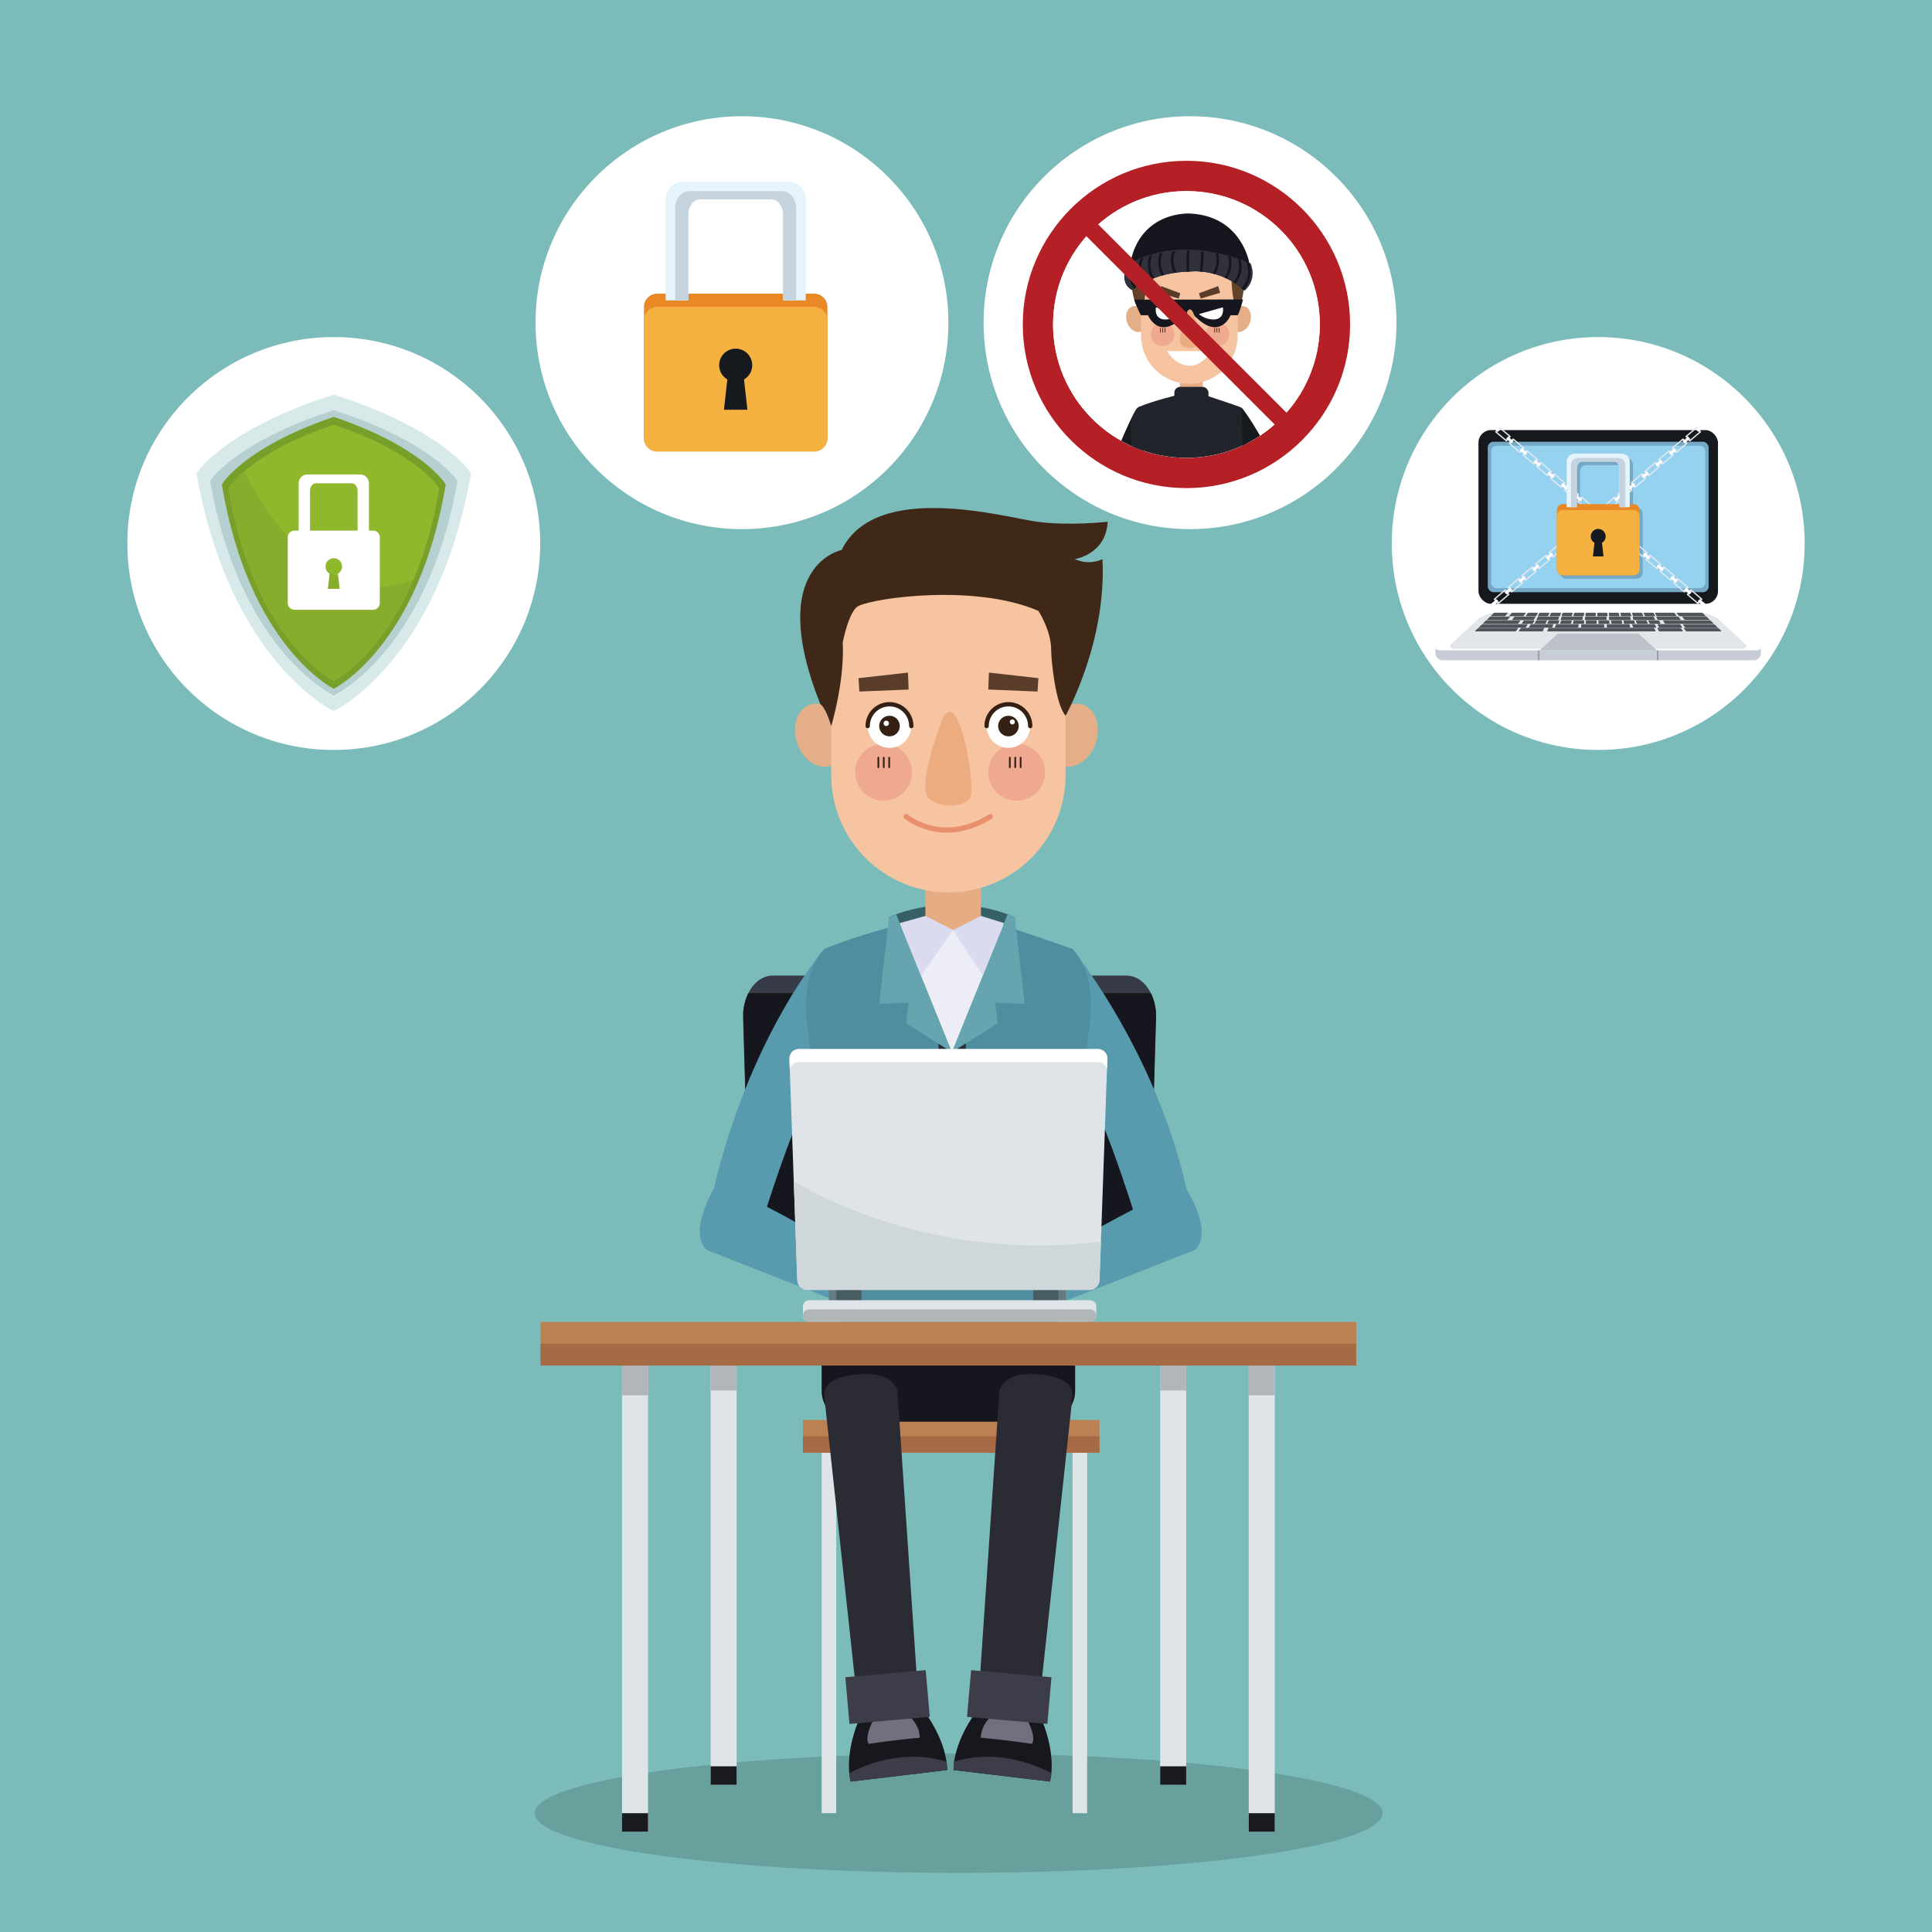 <?xml version="1.0" encoding="UTF-8"?>
<svg id="Layer_2" data-name="Layer 2" xmlns="http://www.w3.org/2000/svg" xmlns:xlink="http://www.w3.org/1999/xlink" viewBox="0 0 425.196 425.196">
  <defs>
    <clipPath id="clippath">
      <circle cx="261.113" cy="71.405" r="29.352" style="fill: none; stroke-width: 0px;"/>
    </clipPath>
  </defs>
  <g id="Capa_1" data-name="Capa 1">
    <rect width="425.196" height="425.196" style="fill: #7bbbba; stroke-width: 0px;"/>
    <path d="m304.298,399.048c0,7.255-41.778,13.137-93.314,13.137s-93.314-5.882-93.314-13.137,41.778-13.138,93.314-13.138,93.314,5.883,93.314,13.138Z" style="fill: #68a09d; stroke-width: 0px;"/>
    <g>
      <g>
        <path d="m208.725,71.015c0,25.092-20.341,45.434-45.435,45.434s-45.433-20.341-45.433-45.434,20.341-45.434,45.433-45.434,45.435,20.341,45.435,45.434Z" style="fill: #fff; stroke-width: 0px;"/>
        <circle cx="261.906" cy="71.015" r="45.434" style="fill: #fff; stroke-width: 0px;"/>
        <path d="m118.893,119.617c0,25.093-20.341,45.434-45.434,45.434s-45.435-20.341-45.435-45.434,20.341-45.434,45.435-45.434,45.434,20.341,45.434,45.434Z" style="fill: #fff; stroke-width: 0px;"/>
        <circle cx="351.738" cy="119.617" r="45.434" style="fill: #fff; stroke-width: 0px;"/>
      </g>
      <g>
        <path d="m144.63,64.632h34.553c1.607,0,2.912,1.305,2.912,2.912v28.907c0,1.605-1.303,2.909-2.909,2.909h-34.557c-1.606,0-2.909-1.304-2.909-2.909v-28.908c0-1.606,1.304-2.91,2.91-2.91Z" style="fill: #e98925; stroke-width: 0px;"/>
        <g>
          <path d="m144.63,67.54h34.553c1.607,0,2.912,1.305,2.912,2.912v25.997c0,1.606-1.304,2.91-2.91,2.91h-34.555c-1.606,0-2.91-1.304-2.91-2.91v-25.999c0-1.606,1.304-2.91,2.91-2.91Z" style="fill: #f5b241; stroke-width: 0px;"/>
          <path d="m165.549,80.373c0-2.011-1.63-3.641-3.641-3.641s-3.641,1.63-3.641,3.641c0,1.339.727,2.509,1.807,3.141l-.747,6.656h5.164l-.748-6.656c1.08-.632,1.807-1.802,1.807-3.141Z" style="fill: #16191e; stroke-width: 0px;"/>
        </g>
        <g>
          <path d="m173.567,39.998h-23.318c-2.061,0-3.748,1.746-3.748,3.879v22.238h4.981v-18.936c0-1.816,1.143-3.304,2.538-3.304h15.778c1.394,0,2.537,1.487,2.537,3.304v18.936h4.982v-22.238c0-2.133-1.688-3.879-3.749-3.879Z" style="fill: #e5f4fb; stroke-width: 0px;"/>
          <path d="m171.967,42.051h-20.118c-1.78,0-3.236,1.608-3.236,3.575v20.49h2.868v-18.936c0-1.816,1.143-3.304,2.538-3.304h15.778c1.394,0,2.537,1.487,2.537,3.304v18.936h2.868v-20.49c0-1.966-1.455-3.575-3.235-3.575Z" style="fill: #c5d3de; stroke-width: 0px;"/>
        </g>
      </g>
    </g>
    <g>
      <g>
        <rect x="180.829" y="317.902" width="3.209" height="81.146" style="fill: #dee4e7; stroke-width: 0px;"/>
        <rect x="236.052" y="317.902" width="3.208" height="81.146" style="fill: #dee4e7; stroke-width: 0px;"/>
      </g>
      <g>
        <rect x="176.705" y="312.5" width="65.261" height="7.203" style="fill: #bb8152; stroke-width: 0px;"/>
        <rect x="176.705" y="316.101" width="65.261" height="3.602" style="fill: #a66b44; stroke-width: 0px;"/>
      </g>
      <g>
        <path d="m253.17,266.836c-.155,5.232-3.329,9.513-7.052,9.513h-74.258c-3.723,0-6.896-4.28-7.052-9.513l-1.271-42.614c-.156-5.232,2.762-9.513,6.484-9.513h77.936c3.723,0,6.641,4.281,6.485,9.513l-1.272,42.614Z" style="fill: #373b47; stroke-width: 0px;"/>
        <path d="m253.17,266.42l1.244-43.527c-.113-1.6-.516-3.075-1.136-4.319h-88.579c-.62,1.244-1.023,2.719-1.136,4.319l1.244,43.527c.156,5.461,3.329,9.929,7.052,9.929h74.258c3.723,0,6.897-4.468,7.052-9.929Z" style="fill: #16171e; stroke-width: 0px;"/>
      </g>
      <path d="m187.598,292.319h42.253c3.736,0,6.769,3.033,6.769,6.769v7.026c0,3.736-3.033,6.769-6.769,6.769h-42.254c-3.736,0-6.769-3.033-6.769-6.769v-7.026c0-3.736,3.033-6.769,6.769-6.769Z" style="fill: #16171e; stroke-width: 0px;"/>
      <g>
        <g>
          <g>
            <rect x="136.894" y="298.131" width="5.732" height="104.991" style="fill: #dee4e7; stroke-width: 0px;"/>
            <rect x="136.894" y="298.131" width="5.732" height="8.939" style="fill: #b2b5ba; stroke-width: 0px;"/>
            <rect x="136.894" y="399.048" width="5.732" height="4.074" style="fill: #191a1e; stroke-width: 0px;"/>
          </g>
          <g>
            <rect x="156.39" y="293.081" width="5.731" height="99.725" style="fill: #dee4e7; stroke-width: 0px;"/>
            <rect x="156.39" y="293.081" width="5.731" height="12.938" style="fill: #b2b5ba; stroke-width: 0px;"/>
            <rect x="156.39" y="388.732" width="5.731" height="4.074" style="fill: #191a1e; stroke-width: 0px;"/>
          </g>
        </g>
        <g>
          <g>
            <rect x="274.825" y="298.131" width="5.731" height="104.991" style="fill: #dee4e7; stroke-width: 0px;"/>
            <rect x="274.825" y="298.131" width="5.731" height="8.939" style="fill: #b2b5ba; stroke-width: 0px;"/>
            <rect x="274.825" y="399.048" width="5.731" height="4.074" style="fill: #191a1e; stroke-width: 0px;"/>
          </g>
          <g>
            <rect x="255.329" y="293.081" width="5.731" height="99.725" style="fill: #dee4e7; stroke-width: 0px;"/>
            <rect x="255.329" y="293.081" width="5.731" height="12.938" style="fill: #b2b5ba; stroke-width: 0px;"/>
            <rect x="255.329" y="388.732" width="5.731" height="4.074" style="fill: #191a1e; stroke-width: 0px;"/>
          </g>
        </g>
      </g>
      <path d="m181.434,208.856s-18.633,21.079-26.109,61.014l11.176,3.152s7.43-25.641,14.032-36.892l.901-27.274Z" style="fill: #589bae; stroke-width: 0px;"/>
      <path d="m236.016,208.856s21.733,26.626,26.604,61.014l-11.176,3.152s-7.43-25.641-14.031-36.892l-1.397-27.274Z" style="fill: #589bae; stroke-width: 0px;"/>
      <path d="m236.016,208.856c-7.487-2.742-20.837-7.02-20.837-7.02h-10.806s-15.433,3.705-22.939,7.02c0,0-5.318,4.584-3.798,16.618,1.518,12.034,7.851,65.888,7.851,65.888h46.477s6.331-53.854,7.851-65.888c1.52-12.034-3.799-16.618-3.799-16.618Z" style="fill: #4f8e9e; stroke-width: 0px;"/>
      <rect x="206.542" y="229.54" width="6.019" height="52.22" style="fill: #2d2e38; stroke-width: 0px;"/>
      <path d="m195.647,201.835s12.873-6.188,27.705,0l-8.283,11.155h-13.562l-5.859-11.155Z" style="fill: #356166; stroke-width: 0px;"/>
      <path d="m209.495,231.545l12.949-27.342c-4.106-1.355-7.266-2.368-7.266-2.368h-10.806s-3.588.862-8.146,2.126l13.268,27.584h0Z" style="fill: #ecedf6; stroke-width: 0px;"/>
      <rect x="203.663" y="191.951" width="12.226" height="12.75" style="fill: #e6ad85; stroke-width: 0px;"/>
      <path d="m185.642,160.076c1.263,3.713,0,7.501-2.821,8.461-2.821.96-6.132-1.272-7.396-4.986-1.263-3.713,0-7.502,2.822-8.461,2.821-.96,6.132,1.272,7.396,4.985Z" style="fill: #e4ae89; stroke-width: 0px;"/>
      <path d="m230.917,160.076c-1.263,3.713,0,7.501,2.821,8.461,2.821.96,6.132-1.272,7.396-4.986,1.264-3.713,0-7.502-2.821-8.461-2.821-.96-6.132,1.272-7.396,4.985Z" style="fill: #e4ae89; stroke-width: 0px;"/>
      <path d="m182.94,170.605c0,14.241,11.545,25.787,25.786,25.787s25.788-11.546,25.788-25.787v-42.978h-51.574v42.978Z" style="fill: #f7c4a2; stroke-width: 0px;"/>
      <path d="m200.711,169.963c0,3.455-2.801,6.256-6.255,6.256s-6.256-2.801-6.256-6.256,2.801-6.257,6.256-6.257,6.255,2.801,6.255,6.257Z" style="fill: #f0a991; stroke-width: 0px;"/>
      <path d="m230.011,169.963c0,3.455-2.801,6.256-6.257,6.256s-6.256-2.801-6.256-6.256,2.801-6.257,6.256-6.257,6.257,2.801,6.257,6.257Z" style="fill: #f0a991; stroke-width: 0px;"/>
      <polygon points="188.94 149.249 189.124 152.196 199.971 151.75 199.825 148.027 188.94 149.249" style="fill: #5a3d29; stroke-width: 0px;"/>
      <polygon points="228.528 149.249 228.345 152.196 217.498 151.75 217.644 148.027 228.528 149.249" style="fill: #5a3d29; stroke-width: 0px;"/>
      <g>
        <path d="m226.73,159.789c0,2.65-2.149,4.799-4.799,4.799s-4.799-2.149-4.799-4.799,2.148-4.8,4.799-4.8,4.799,2.149,4.799,4.8Z" style="fill: #fff; stroke-width: 0px;"/>
        <path d="m217.132,159.789c0-2.651,2.148-4.8,4.799-4.8s4.799,2.149,4.799,4.8" style="fill: none; stroke: #352113; stroke-linecap: round; stroke-miterlimit: 10; stroke-width: .955px;"/>
        <path d="m224.199,159.789c0,1.252-1.016,2.268-2.268,2.268-1.252,0-2.268-1.016-2.268-2.268s1.016-2.269,2.268-2.269c1.253,0,2.268,1.016,2.268,2.269Z" style="fill: #352113; stroke-width: 0px;"/>
        <path d="m223.352,158.883c0,.308-.25.558-.559.558-.308,0-.558-.25-.558-.558,0-.309.251-.558.558-.558.309,0,.559.249.559.558Z" style="fill: #fff; stroke-width: 0px;"/>
      </g>
      <path d="m207.273,158.547s-5.444,14.185-2.961,16.955c2.483,2.77,8.501,1.91,9.265,0,.765-1.91-.637-12.529-2.769-16.955-2.047-4.249-3.534,0-3.534,0Z" style="fill: #ecac80; stroke-width: 0px;"/>
      <path d="m182.94,159.789s2.978-9.788,2.528-18.384c0,0,1.339-7.021,3.472-8.047,3.854-1.854,25.803-4.871,39.588,1.08,0,0,2.806,4.293,2.806,8.496,0,2.103.906,11.983,3.179,14.587,0,0,9.07-16.14,8.115-34.478,0,0-2.674,1.528-6.113,0,0,0,6.877-.955,7.26-8.214,0,0-8.491.955-15.517,0-7.024-.956-35.476-9.12-43.026,6.208,0,0-16.9,3.318-4.698,33.929,0,0,1.091.476,2.406,4.823Z" style="fill: #3f2818; stroke-width: 0px;"/>
      <g>
        <g>
          <path d="m200.56,159.789c0,2.65-2.148,4.799-4.799,4.799s-4.799-2.149-4.799-4.799,2.148-4.8,4.799-4.8,4.799,2.149,4.799,4.8Z" style="fill: #fff; stroke-width: 0px;"/>
          <path d="m190.961,159.789c0-2.651,2.148-4.8,4.799-4.8s4.799,2.149,4.799,4.8" style="fill: none; stroke: #352113; stroke-linecap: round; stroke-miterlimit: 10; stroke-width: .955px;"/>
          <path d="m198.028,159.789c0,1.252-1.015,2.268-2.268,2.268s-2.268-1.016-2.268-2.268,1.015-2.269,2.268-2.269,2.268,1.016,2.268,2.269Z" style="fill: #352113; stroke-width: 0px;"/>
        </g>
        <path d="m195.647,159.193c0,.329-.267.596-.596.596-.33,0-.596-.267-.596-.596s.266-.596.596-.596c.329,0,.596.267.596.596Z" style="fill: #fff; stroke-width: 0px;"/>
      </g>
      <path d="m199.44,179.705s7.832,6.686,18.529,0" style="fill: none; stroke: #ea8f6e; stroke-linecap: round; stroke-miterlimit: 10; stroke-width: 1.146px;"/>
      <polygon points="197.237 201.194 209.499 231.545 199.44 225.242 199.971 220.657 193.493 220.944 195.647 201.835 197.237 201.194" style="fill: #66a5af; stroke-width: 0px;"/>
      <polygon points="221.757 201.194 209.495 231.545 219.554 225.242 219.024 220.657 225.501 220.944 223.347 201.835 221.757 201.194" style="fill: #66a5af; stroke-width: 0px;"/>
      <polygon points="203.663 201.577 209.776 204.701 202.69 214.692 198.028 203.153 203.663 201.577" style="fill: #dadbee; stroke-width: 0px;"/>
      <polygon points="215.889 201.577 209.776 204.701 216.289 214.692 220.95 203.153 215.889 201.577" style="fill: #dadbee; stroke-width: 0px;"/>
      <circle cx="209.552" cy="234.697" r="1.433" style="fill: #ecedf6; stroke-width: 0px;"/>
      <circle cx="209.552" cy="245.155" r="1.433" style="fill: #ecedf6; stroke-width: 0px;"/>
      <path d="m210.984,255.613c0,.79-.642,1.433-1.433,1.433s-1.433-.642-1.433-1.433c0-.791.642-1.433,1.433-1.433s1.433.642,1.433,1.433Z" style="fill: #ecedf6; stroke-width: 0px;"/>
      <circle cx="209.552" cy="266.071" r="1.433" style="fill: #ecedf6; stroke-width: 0px;"/>
      <path d="m210.984,276.529c0,.791-.642,1.433-1.433,1.433s-1.433-.642-1.433-1.433.642-1.432,1.433-1.432,1.433.641,1.433,1.432Z" style="fill: #ecedf6; stroke-width: 0px;"/>
      <path d="m157.05,261.758s-5.685,9.395-1.511,13.338l32.66,12.826,1.801-9.961s-28.729-18.509-32.95-16.203Z" style="fill: #589bae; stroke-width: 0px;"/>
      <path d="m261.153,261.767s6.009,9.386,1.836,13.33l-32.66,12.826-1.801-9.961s28.441-17.334,32.625-16.194Z" style="fill: #589bae; stroke-width: 0px;"/>
      <g>
        <line x1="193.309" y1="166.743" x2="193.309" y2="168.856" style="fill: none; stroke: #352113; stroke-linecap: round; stroke-miterlimit: 10; stroke-width: .382px;"/>
        <line x1="194.501" y1="166.743" x2="194.501" y2="168.856" style="fill: none; stroke: #352113; stroke-linecap: round; stroke-miterlimit: 10; stroke-width: .382px;"/>
        <line x1="195.693" y1="166.743" x2="195.693" y2="168.856" style="fill: none; stroke: #352113; stroke-linecap: round; stroke-miterlimit: 10; stroke-width: .382px;"/>
      </g>
      <g>
        <line x1="222.243" y1="166.743" x2="222.243" y2="168.856" style="fill: none; stroke: #352113; stroke-linecap: round; stroke-miterlimit: 10; stroke-width: .382px;"/>
        <line x1="223.436" y1="166.743" x2="223.436" y2="168.856" style="fill: none; stroke: #352113; stroke-linecap: round; stroke-miterlimit: 10; stroke-width: .382px;"/>
        <line x1="224.627" y1="166.743" x2="224.627" y2="168.856" style="fill: none; stroke: #352113; stroke-linecap: round; stroke-miterlimit: 10; stroke-width: .382px;"/>
      </g>
      <g>
        <g>
          <g>
            <rect x="182.414" y="283.192" width="7.164" height="3.821" style="fill: #657b82; stroke-width: 0px;"/>
            <rect x="184.038" y="283.192" width="5.54" height="3.821" style="fill: #475d62; stroke-width: 0px;"/>
          </g>
          <g>
            <rect x="227.4" y="283.192" width="7.163" height="3.821" style="fill: #657b82; stroke-width: 0px;"/>
            <rect x="227.4" y="283.192" width="5.54" height="3.821" style="fill: #475d62; stroke-width: 0px;"/>
          </g>
        </g>
        <path d="m241.986,281.727c-.042,1.191-1.052,2.165-2.243,2.165h-62.038c-1.191,0-2.201-.974-2.243-2.165l-1.726-48.686c-.042-1.19.898-2.164,2.09-2.164h65.798c1.191,0,2.131.974,2.089,2.164l-1.726,48.686Z" style="fill: #dee4e7; stroke-width: 0px;"/>
        <path d="m173.815,235.253c.248-.874,1.047-1.511,2.011-1.511h65.798c.963,0,1.763.638,2.01,1.511l.079-2.212c.043-1.19-.898-2.164-2.089-2.164h-65.798c-1.191,0-2.131.974-2.09,2.164l.079,2.212Z" style="fill: #fff; stroke-width: 0px;"/>
        <path d="m239.744,283.892c1.191,0,2.201-.974,2.243-2.165l.299-8.433c-34.938,4.149-60.322-8.975-67.593-13.311l.77,21.744c.043,1.191,1.052,2.165,2.243,2.165h62.038Z" style="fill: #d0d7da; stroke-width: 0px;"/>
        <path d="m178.059,286.153h61.858c.748,0,1.355.607,1.355,1.355v2.068c0,.747-.607,1.353-1.353,1.353h-61.859c-.747,0-1.354-.607-1.354-1.354v-2.068c0-.747.607-1.354,1.354-1.354Z" style="fill: #dee4e7; stroke-width: 0px;"/>
        <rect x="176.705" y="288.159" width="64.567" height="2.77" rx="1.354" ry="1.354" style="fill: #b1b6b9; stroke-width: 0px;"/>
      </g>
      <g>
        <rect x="118.971" y="290.929" width="179.508" height="9.603" style="fill: #bb8152; stroke-width: 0px;"/>
        <rect x="118.971" y="295.73" width="179.508" height="4.802" style="fill: #a66b44; stroke-width: 0px;"/>
      </g>
      <g>
        <g>
          <g>
            <path d="m203.526,376.8l-7.265.867-7.265.866c-3.395,8.357-1.771,13.55-1.771,13.55l10.605-1.266,10.605-1.266s.356-5.43-4.91-12.752Z" style="fill: #17171e; stroke-width: 0px;"/>
            <path d="m208.436,389.552s.044-.667-.126-1.847c-11.264-3.463-21.215,2.467-21.396,2.555.113,1.187.312,1.823.312,1.823l10.605-1.266,10.605-1.266Z" style="fill: #3d3d49; stroke-width: 0px;"/>
            <path d="m202.419,382.447s.219-2.69-2.75-5.187l-3.408.407-3.837.458c-.73,1.333-2.131,4.262-1.245,5.664,0,0,6.499-.968,11.24-1.341Z" style="fill: #71707e; stroke-width: 0px;"/>
          </g>
          <g>
            <path d="m181.422,307.445l7.591,70.106,13.255-1.167-4.779-70.353s-1.039-4.356-8.407-3.535c0,0-8.187.091-7.661,4.95Z" style="fill: #2a2b33; stroke-width: 0px;"/>
            <rect x="186.46" y="368.332" width="17.749" height="10.315" transform="translate(-32.005 18.571) rotate(-5.032)" style="fill: #3d3d49; stroke-width: 0px;"/>
          </g>
        </g>
        <g>
          <g>
            <path d="m214.772,376.8l7.265.867,7.265.866c3.394,8.357,1.772,13.55,1.772,13.55l-10.605-1.266-10.605-1.266s-.356-5.43,4.91-12.752Z" style="fill: #17171e; stroke-width: 0px;"/>
            <path d="m209.861,389.552s-.043-.667.126-1.847c11.265-3.463,21.215,2.467,21.396,2.555-.113,1.187-.311,1.823-.311,1.823l-10.605-1.266-10.605-1.266Z" style="fill: #3d3d49; stroke-width: 0px;"/>
            <path d="m215.879,382.447s-.22-2.69,2.749-5.187l3.408.407,3.837.458c.73,1.333,2.132,4.262,1.245,5.664,0,0-6.499-.968-11.239-1.341Z" style="fill: #71707e; stroke-width: 0px;"/>
          </g>
          <g>
            <path d="m236.027,307.445l-7.591,70.106-13.256-1.167,4.779-70.353s1.039-4.356,8.408-3.535c0,0,8.187.091,7.66,4.95Z" style="fill: #2a2b33; stroke-width: 0px;"/>
            <rect x="216.957" y="364.615" width="10.315" height="17.75" transform="translate(-169.416 561.993) rotate(-84.969)" style="fill: #3d3d49; stroke-width: 0px;"/>
          </g>
        </g>
      </g>
    </g>
    <g>
      <g>
        <path d="m73.459,86.831c-24.306,7.787-30.204,17.31-30.204,17.31,7.314,41.684,30.204,52.365,30.204,52.365,0,0,22.89-10.681,30.205-52.365,0,0-5.897-9.523-30.205-17.31Z" style="fill: #d8e9ea; stroke-width: 0px;"/>
        <path d="m73.459,90.277c-21.9,7.018-27.215,15.598-27.215,15.598,6.59,37.558,27.215,47.182,27.215,47.182,0,0,20.625-9.624,27.216-47.182,0,0-5.316-8.581-27.216-15.598Z" style="fill: #b6d0d2; stroke-width: 0px;"/>
        <path d="m73.459,91.749c-19.83,6.687-24.642,14.868-24.642,14.868,5.968,35.796,24.642,44.97,24.642,44.97,0,0,18.676-9.173,24.643-44.97,0,0-4.814-8.181-24.643-14.868Z" style="fill: #789f2a; stroke-width: 0px;"/>
        <path d="m73.459,93.466c-18.689,6.305-23.227,14.014-23.227,14.014,5.625,33.741,23.227,42.389,23.227,42.389,0,0,17.603-8.648,23.228-42.389,0,0-4.537-7.709-23.228-14.014Z" style="fill: #8fb82d; stroke-width: 0px;"/>
      </g>
      <path d="m73.459,149.869s10.229-5.028,17.584-22.364c-21.641,9.213-37.322-23.756-37.322-23.756h0c-2.6,2.226-3.489,3.731-3.489,3.731,5.625,33.741,23.227,42.389,23.227,42.389Z" style="fill: #789f2a; opacity: .4; stroke-width: 0px;"/>
      <path d="m82.126,116.776h-.937v-10.411c0-1.072-.848-1.947-1.882-1.947h-11.697c-1.035,0-1.881.875-1.881,1.947v10.411h-.938c-.804,0-1.461.657-1.461,1.458v14.503c0,.804.657,1.46,1.461,1.46h17.335c.804,0,1.46-.656,1.46-1.46v-14.503c0-.801-.656-1.458-1.46-1.458Zm-12.626-10.413h7.916c.699,0,1.272.745,1.272,1.658v8.755h-10.463v-8.755c0-.913.573-1.658,1.274-1.658Zm5.252,23.223h-2.59l.374-3.339c-.541-.317-.906-.903-.906-1.574,0-1.009.818-1.828,1.827-1.828s1.828.819,1.828,1.828c0,.671-.365,1.257-.907,1.574l.374,3.339Z" style="fill: #fff; stroke-width: 0px;"/>
    </g>
    <g>
      <path d="m261.113,42.053c16.21,0,29.352,13.141,29.352,29.352s-13.142,29.352-29.352,29.352-29.352-13.141-29.352-29.352,13.141-29.352,29.352-29.352m0-6.666c-19.86,0-36.018,16.157-36.018,36.018s16.158,36.018,36.018,36.018,36.018-16.157,36.018-36.018-16.158-36.018-36.018-36.018h0Z" style="fill: #b42025; stroke-width: 0px;"/>
      <g>
        <circle cx="261.113" cy="71.405" r="29.352" style="fill: #fff; stroke-width: 0px;"/>
        <g style="clip-path: url(#clippath);">
          <g>
            <g>
              <g>
                <path d="m251.401,103.577c.273-.474.534-.922.776-1.334l-1.862-12.438s-.757.004-6.242,13.771h7.328Z" style="fill: #16191e; stroke-width: 0px;"/>
                <path d="m249.804,103.577h23.909c.373-3.123.692-5.764.863-7.118.626-4.962-1.566-6.852-1.566-6.852-3.087-1.13-8.591-2.894-8.591-2.894h-4.456s-6.363,1.528-9.457,2.894c0,0-2.192,1.89-1.566,6.852.171,1.355.49,3.996.864,7.118Z" style="fill: #22242b; stroke-width: 0px;"/>
                <rect x="259.671" y="82.637" width="5.04" height="5.257" style="fill: #e6ad85; stroke-width: 0px;"/>
                <path d="m252.241,69.495c.521,1.531,0,3.093-1.163,3.489-1.163.396-2.528-.524-3.049-2.056-.521-1.531,0-3.093,1.163-3.488,1.164-.396,2.528.524,3.05,2.055Z" style="fill: #e4ae89; stroke-width: 0px;"/>
                <path d="m270.907,69.495c-.52,1.531,0,3.093,1.164,3.489,1.163.396,2.528-.524,3.048-2.056.521-1.531,0-3.093-1.162-3.488-1.164-.396-2.529.524-3.05,2.055Z" style="fill: #e4ae89; stroke-width: 0px;"/>
                <path d="m251.127,73.836c0,5.872,4.76,10.631,10.632,10.631s10.631-4.76,10.631-10.631v-17.72h-21.263v17.72Z" style="fill: #f7c4a2; stroke-width: 0px;"/>
                <path d="m258.454,73.571c0,1.424-1.155,2.58-2.579,2.58-1.425,0-2.58-1.155-2.58-2.58s1.155-2.579,2.58-2.579c1.424,0,2.579,1.155,2.579,2.579Z" style="fill: #f0a991; stroke-width: 0px;"/>
                <path d="m270.534,73.571c0,1.424-1.155,2.58-2.58,2.58s-2.579-1.155-2.579-2.58,1.154-2.579,2.579-2.579,2.58,1.155,2.58,2.579Z" style="fill: #f0a991; stroke-width: 0px;"/>
                <polygon points="259.77 64.547 259.401 65.707 255.108 64.441 255.54 62.967 259.77 64.547" style="fill: #5a3d29; stroke-width: 0px;"/>
                <polygon points="263.869 64.547 264.238 65.707 268.531 64.441 268.1 62.967 263.869 64.547" style="fill: #5a3d29; stroke-width: 0px;"/>
                <path d="m251.127,55.119c-1.095,1.929-3.488,6.007-.993,12.269,0,0,.451.196.993,1.989,0,0,1.228-4.036,1.042-7.58,0,0,.552-2.894,1.431-3.317,1.589-.764,10.639-2.008,16.323.445,0,0,1.156,1.77,1.156,3.503,0,.867.374,4.94,1.311,6.015,0,0,2.299-3.914,1.179-11.101l-22.442-2.222Z" style="fill: #62422b; stroke-width: 0px;"/>
                <g>
                  <line x1="255.403" y1="72.244" x2="255.403" y2="73.115" style="fill: none; stroke: #352113; stroke-linecap: round; stroke-miterlimit: 10; stroke-width: .158px;"/>
                  <line x1="255.894" y1="72.244" x2="255.894" y2="73.115" style="fill: none; stroke: #352113; stroke-linecap: round; stroke-miterlimit: 10; stroke-width: .158px;"/>
                  <line x1="256.385" y1="72.244" x2="256.385" y2="73.115" style="fill: none; stroke: #352113; stroke-linecap: round; stroke-miterlimit: 10; stroke-width: .158px;"/>
                </g>
                <g>
                  <line x1="267.332" y1="72.244" x2="267.332" y2="73.115" style="fill: none; stroke: #352113; stroke-linecap: round; stroke-miterlimit: 10; stroke-width: .158px;"/>
                  <line x1="267.823" y1="72.244" x2="267.823" y2="73.115" style="fill: none; stroke: #352113; stroke-linecap: round; stroke-miterlimit: 10; stroke-width: .158px;"/>
                  <line x1="268.315" y1="72.244" x2="268.315" y2="73.115" style="fill: none; stroke: #352113; stroke-linecap: round; stroke-miterlimit: 10; stroke-width: .158px;"/>
                </g>
              </g>
              <path d="m261.758,65.938h-12.167s1.095,2.92,1.536,3.439h1.536s1.976,4.923,6.637,1.312c0,0,.782-.588,2.45-2.292,1.669,1.704,2.449,2.292,2.449,2.292,4.661,3.611,6.637-1.312,6.637-1.312h1.536c.44-.519,1.197-3.479,1.197-3.479l-11.811.04Z" style="fill: #16171e; stroke-width: 0px;"/>
              <path d="m261.159,68.865s-2.245,5.849-1.221,6.99c1.024,1.143,3.505.788,3.82,0,.315-.787-.263-5.165-1.142-6.99-.844-1.752-1.457,0-1.457,0Z" style="fill: #ecac80; stroke-width: 0px;"/>
              <path d="m259.671,69.127l-5.276-1.494s-.489,2.379,1.704,2.666c0,0,1.854.256,3.573-1.172Z" style="fill: #fff; stroke-width: 0px;"/>
              <path d="m263.859,69.127l5.276-1.494s.489,2.379-1.704,2.666c0,0-1.854.256-3.572-1.172Z" style="fill: #fff; stroke-width: 0px;"/>
              <path d="m256.854,77.268h9.809s-1.956,3.281-4.904,3.225c-1.437-.027-3.484-.817-4.904-3.225Z" style="fill: #fff; stroke-width: 0px;"/>
              <path d="m249.139,63.817s4.612-3.968,12.897-4.063c0,0,6.472-.786,11.84,4.213,0,0,2.662-3.31,1.067-6.119,0,0-1.678-10.331-13.077-10.855,0,0-10.82-.704-13.128,10.93,0,0-2.833,4.111.4,5.894Z" style="fill: #16171e; stroke-width: 0px;"/>
              <path d="m249.139,63.817s4.612-3.968,12.897-4.063c0,0,6.472-.786,11.84,4.213,0,0,2.88-2.055,1.369-6.002-14.956-6.112-24.214-1.423-27.163.304-.326.747-1.768,3.99,1.057,5.547Z" style="fill: #30313a; stroke-width: 0px;"/>
              <g>
                <path d="m250.065,63.146c-1.673-2.325-1.068-4.522-.591-5.579-.265.122-.51.241-.736.355-.432,1.3-.686,3.393.856,5.546.129-.093.288-.202.471-.323Z" style="fill: #16171e; stroke-width: 0px;"/>
                <path d="m251.724,56.665c-.252.087-.495.175-.729.264-.456,1.178-.867,3.234.449,5.404.161-.085.331-.173.509-.26-1.454-2.351-.682-4.511-.23-5.408Z" style="fill: #16171e; stroke-width: 0px;"/>
                <path d="m253.622,56.087c-.227.06-.448.122-.663.185-.405,1.208-.66,3.111.552,5.111.176-.07.357-.138.542-.206-1.322-2.092-.87-4.039-.432-5.089Z" style="fill: #16171e; stroke-width: 0px;"/>
                <path d="m255.87,55.589c-.216.039-.429.08-.638.122-.394,1.172-.652,3.002.443,4.942.187-.053.378-.104.571-.153-1.205-2.009-.799-3.87-.376-4.911Z" style="fill: #16171e; stroke-width: 0px;"/>
                <path d="m258.64,55.228c-.207.017-.41.037-.611.058-.384,1.138-.636,2.897.352,4.774.197-.031.398-.06.6-.086-1.109-1.93-.746-3.712-.341-4.746Z" style="fill: #16171e; stroke-width: 0px;"/>
                <path d="m261.793,55.126c-.193-.003-.384-.005-.574-.005-.077,1.167-.168,3.123-.048,4.659.189-.008.38-.013.572-.018-.12-1.501-.027-3.478.049-4.635Z" style="fill: #16171e; stroke-width: 0px;"/>
                <path d="m274.944,57.848c-.231-.09-.461-.177-.689-.261.407.982,1.083,3.447-.998,5.836.144.121.287.246.43.375,1.975-2.268,1.663-4.652,1.257-5.951Z" style="fill: #16171e; stroke-width: 0px;"/>
                <path d="m271.925,62.419c1.54-1.953,1.462-3.957,1.149-5.25-.213-.072-.424-.141-.634-.209.354,1.133.608,3.151-.998,5.147.161.1.322.203.482.312Z" style="fill: #16171e; stroke-width: 0px;"/>
                <path d="m269.988,61.31c1.232-1.806,1.159-3.611.875-4.82-.207-.058-.413-.113-.618-.167.321,1.085.519,2.904-.785,4.744.176.077.351.158.528.243Z" style="fill: #16171e; stroke-width: 0px;"/>
                <path d="m267.443,60.342c1.019-1.706.931-3.379.66-4.515-.203-.041-.405-.08-.605-.117.303,1.04.484,2.735-.63,4.478.188.046.381.099.575.155Z" style="fill: #16171e; stroke-width: 0px;"/>
                <path d="m264.627,59.794c.216-1.494.273-3.345.286-4.469-.192-.021-.383-.041-.572-.058-.013,1.113-.068,3.002-.283,4.478.18.012.371.029.57.049Z" style="fill: #16171e; stroke-width: 0px;"/>
              </g>
              <rect x="258.454" y="85.14" width="7.51" height="3.351" rx="1.281" ry="1.281" style="fill: #22242b; stroke-width: 0px;"/>
            </g>
            <path d="m272.81,103.577c.593-.182,1.222-.28,1.873-.28s1.281.098,1.874.28h6.217c-1.851-2.446-4.786-4.027-8.09-4.027s-6.237,1.581-8.088,4.027h6.215Z" style="fill: #efad3a; stroke-width: 0px;"/>
            <path d="m275.404,103.577h5.562c-3.285-8.368-7.751-13.97-7.751-13.97l.328,9.943c.614,1.047,1.248,2.463,1.861,4.027Z" style="fill: #16191e; stroke-width: 0px;"/>
          </g>
        </g>
      </g>
      <rect x="259.273" y="39.8" width="3.68" height="63.211" transform="translate(26 205.572) rotate(-45.005)" style="fill: #b42025; stroke-width: 0px;"/>
    </g>
    <g>
      <g>
        <path d="m327.714,94.277h48.048c1.57,0,2.844,1.274,2.844,2.844v33.298c0,1.57-1.275,2.845-2.845,2.845h-48.047c-1.57,0-2.844-1.274-2.844-2.844v-33.299c0-1.57,1.274-2.844,2.844-2.844Z" style="fill: #fff; stroke-width: 0px;"/>
        <rect x="325.382" y="94.649" width="52.712" height="38.244" rx="2.79" ry="2.79" style="fill: #15181c; stroke-width: 0px;"/>
        <rect x="327.434" y="97.212" width="48.607" height="33.117" rx="1.264" ry="1.264" style="fill: #74a8c4; stroke-width: 0px;"/>
        <path d="m375.305,128.241c0,.658-.552,1.196-1.226,1.196h-44.684c-.674,0-1.226-.538-1.226-1.196v-28.941c0-.658.552-1.196,1.226-1.196h44.684c.674,0,1.226.539,1.226,1.196v28.941Z" style="fill: #94d2ef; stroke-width: 0px;"/>
        <path d="m360.227,111.723h-.842v-9.354c0-.962-.761-1.748-1.69-1.748h-10.508c-.93,0-1.69.787-1.69,1.748v9.354h-.842c-.721,0-1.312.59-1.312,1.311v13.028c0,.722.59,1.312,1.312,1.312h15.572c.722,0,1.312-.59,1.312-1.312v-13.028c0-.721-.59-1.311-1.312-1.311Zm-11.341-9.354h7.111c.629,0,1.144.67,1.144,1.488v7.866h-9.398v-7.866c0-.818.515-1.488,1.144-1.488Z" style="fill: #74a8c4; stroke-width: 0px;"/>
        <g>
          <path d="m315.93,142.252v1.481c0,.869.711,1.58,1.58,1.58h68.456c.869,0,1.58-.711,1.58-1.58v-1.481h-71.616Z" style="fill: #c7cdd5; stroke-width: 0px;"/>
          <path d="m386.908,141.483c1.052.91.774,1.654-.616,1.654h-69.107c-1.391,0-1.667-.744-.616-1.654l6.39-5.529c1.052-.91,3.05-1.654,4.441-1.654h48.68c1.391,0,3.389.745,4.44,1.654l6.39,5.529Z" style="fill: #fff; stroke-width: 0px;"/>
          <path d="m383.77,141.428c.926.745.682,1.354-.542,1.354h-62.978c-1.224,0-1.468-.609-.542-1.354l5.625-5.204c.926-.745,2.684-1.354,3.909-1.354h44.995c1.224,0,2.983.609,3.909,1.354l5.625,5.204Z" style="fill: #c7cdd5; opacity: .5; stroke-width: 0px;"/>
        </g>
        <polygon points="364.669 143.137 338.807 143.137 342.895 139.429 360.581 139.429 364.669 143.137" style="fill: #bdc1c9; stroke-width: 0px;"/>
        <rect x="338.491" y="143.137" width=".316" height="2.177" style="fill: #9a9ca2; stroke-width: 0px;"/>
        <rect x="364.669" y="143.137" width=".316" height="2.177" style="fill: #9a9ca2; stroke-width: 0px;"/>
        <g>
          <g>
            <polygon points="331.184 135.605 328.085 135.605 328.772 134.948 331.781 134.948 331.184 135.605" style="fill: #36383a; stroke-width: 0px;"/>
            <polygon points="335.23 135.605 332.131 135.605 332.701 134.948 335.709 134.948 335.23 135.605" style="fill: #36383a; stroke-width: 0px;"/>
            <polygon points="338.006 135.605 335.811 135.605 336.274 134.948 338.405 134.948 338.006 135.605" style="fill: #36383a; stroke-width: 0px;"/>
            <polygon points="340.631 135.605 338.437 135.605 338.824 134.948 340.955 134.948 340.631 135.605" style="fill: #36383a; stroke-width: 0px;"/>
            <polygon points="343.257 135.605 341.062 135.605 341.373 134.948 343.503 134.948 343.257 135.605" style="fill: #36383a; stroke-width: 0px;"/>
            <polygon points="345.883 135.605 343.688 135.605 343.922 134.948 346.053 134.948 345.883 135.605" style="fill: #36383a; stroke-width: 0px;"/>
            <polygon points="348.508 135.605 346.313 135.605 346.471 134.948 348.602 134.948 348.508 135.605" style="fill: #36383a; stroke-width: 0px;"/>
            <polygon points="351.134 135.605 348.939 135.605 349.021 134.948 351.151 134.948 351.134 135.605" style="fill: #36383a; stroke-width: 0px;"/>
            <polygon points="353.759 135.605 351.565 135.605 351.57 134.948 353.701 134.948 353.759 135.605" style="fill: #36383a; stroke-width: 0px;"/>
            <polygon points="356.385 135.605 354.19 135.605 354.119 134.948 356.25 134.948 356.385 135.605" style="fill: #36383a; stroke-width: 0px;"/>
            <polygon points="359.011 135.605 356.816 135.605 356.668 134.948 358.799 134.948 359.011 135.605" style="fill: #36383a; stroke-width: 0px;"/>
            <polygon points="361.636 135.605 359.441 135.605 359.218 134.948 361.349 134.948 361.636 135.605" style="fill: #36383a; stroke-width: 0px;"/>
            <polygon points="364.262 135.605 362.067 135.605 361.767 134.948 363.898 134.948 364.262 135.605" style="fill: #36383a; stroke-width: 0px;"/>
            <polygon points="331.711 136.449 327.201 136.449 327.888 135.792 332.272 135.792 331.711 136.449" style="fill: #36383a; stroke-width: 0px;"/>
            <polygon points="337.493 136.449 332.76 136.449 333.291 135.792 337.892 135.792 337.493 136.449" style="fill: #36383a; stroke-width: 0px;"/>
            <polygon points="341.55 138.114 336.481 138.114 336.88 137.458 341.817 137.458 341.55 138.114" style="fill: #36383a; stroke-width: 0px;"/>
            <polygon points="339.493 138.927 334.259 138.927 334.702 138.27 339.803 138.27 339.493 138.927" style="fill: #36383a; stroke-width: 0px;"/>
            <polygon points="364.354 138.927 340.528 138.927 340.812 138.27 364.035 138.27 364.354 138.927" style="fill: #36383a; stroke-width: 0px;"/>
            <polygon points="347.29 138.114 342.22 138.114 342.469 137.458 347.406 137.458 347.29 138.114" style="fill: #36383a; stroke-width: 0px;"/>
            <polygon points="353.028 138.114 347.959 138.114 348.057 137.458 352.994 137.458 353.028 138.114" style="fill: #36383a; stroke-width: 0px;"/>
            <polygon points="358.767 138.114 353.697 138.114 353.646 137.458 358.582 137.458 358.767 138.114" style="fill: #36383a; stroke-width: 0px;"/>
            <polygon points="364.505 138.114 359.436 138.114 359.235 137.458 364.171 137.458 364.505 138.114" style="fill: #36383a; stroke-width: 0px;"/>
            <polygon points="370.244 138.114 365.175 138.114 364.823 137.458 369.76 137.458 370.244 138.114" style="fill: #36383a; stroke-width: 0px;"/>
            <polygon points="370.375 138.927 365.141 138.927 364.801 138.27 369.902 138.27 370.375 138.927" style="fill: #36383a; stroke-width: 0px;"/>
            <polygon points="378.866 138.927 371.115 138.927 370.624 138.27 378.179 138.27 378.866 138.927" style="fill: #36383a; stroke-width: 0px;"/>
            <polygon points="378.015 138.114 370.914 138.114 370.412 137.458 377.328 137.458 378.015 138.114" style="fill: #36383a; stroke-width: 0px;"/>
            <polygon points="342.851 136.449 338.118 136.449 338.5 135.792 343.1 135.792 342.851 136.449" style="fill: #36383a; stroke-width: 0px;"/>
            <polygon points="348.209 136.449 343.476 136.449 343.707 135.792 348.308 135.792 348.209 136.449" style="fill: #36383a; stroke-width: 0px;"/>
            <polygon points="353.567 136.449 348.834 136.449 348.916 135.792 353.516 135.792 353.567 136.449" style="fill: #36383a; stroke-width: 0px;"/>
            <polygon points="358.925 136.449 354.192 136.449 354.124 135.792 358.724 135.792 358.925 136.449" style="fill: #36383a; stroke-width: 0px;"/>
            <polygon points="364.284 136.449 359.55 136.449 359.332 135.792 363.932 135.792 364.284 136.449" style="fill: #36383a; stroke-width: 0px;"/>
            <polygon points="369.91 136.449 364.909 136.449 364.54 135.792 369.4 135.792 369.91 136.449" style="fill: #36383a; stroke-width: 0px;"/>
            <polygon points="368.997 135.605 364.649 135.605 364.274 134.948 368.495 134.948 368.997 135.605" style="fill: #36383a; stroke-width: 0px;"/>
            <polygon points="337.267 137.278 334.909 137.278 335.365 136.621 337.658 136.621 337.267 137.278" style="fill: #36383a; stroke-width: 0px;"/>
            <polygon points="340.086 137.278 337.729 137.278 338.108 136.621 340.402 136.621 340.086 137.278" style="fill: #36383a; stroke-width: 0px;"/>
            <polygon points="342.907 137.278 340.549 137.278 340.852 136.621 343.146 136.621 342.907 137.278" style="fill: #36383a; stroke-width: 0px;"/>
            <polygon points="345.727 137.278 343.369 137.278 343.596 136.621 345.889 136.621 345.727 137.278" style="fill: #36383a; stroke-width: 0px;"/>
            <polygon points="348.546 137.278 346.189 137.278 346.339 136.621 348.633 136.621 348.546 137.278" style="fill: #36383a; stroke-width: 0px;"/>
            <polygon points="351.367 137.278 349.009 137.278 349.083 136.621 351.377 136.621 351.367 137.278" style="fill: #36383a; stroke-width: 0px;"/>
            <polygon points="354.187 137.278 351.83 137.278 351.827 136.621 354.121 136.621 354.187 137.278" style="fill: #36383a; stroke-width: 0px;"/>
            <polygon points="357.006 137.278 354.649 137.278 354.571 136.621 356.864 136.621 357.006 137.278" style="fill: #36383a; stroke-width: 0px;"/>
            <polygon points="359.827 137.278 357.469 137.278 357.314 136.621 359.608 136.621 359.827 137.278" style="fill: #36383a; stroke-width: 0px;"/>
            <polygon points="362.647 137.278 360.289 137.278 360.058 136.621 362.352 136.621 362.647 137.278" style="fill: #36383a; stroke-width: 0px;"/>
            <polygon points="365.466 137.278 363.109 137.278 362.802 136.621 365.095 136.621 365.466 137.278" style="fill: #36383a; stroke-width: 0px;"/>
            <polygon points="334.054 137.278 326.334 137.278 327.021 136.621 334.533 136.621 334.054 137.278" style="fill: #36383a; stroke-width: 0px;"/>
            <polygon points="375.388 135.605 369.578 135.605 369.06 134.948 374.701 134.948 375.388 135.605" style="fill: #36383a; stroke-width: 0px;"/>
            <polygon points="376.24 136.418 370.799 136.418 370.265 135.761 375.552 135.761 376.24 136.418" style="fill: #36383a; stroke-width: 0px;"/>
            <polygon points="377.14 137.278 366.461 137.278 366.062 136.621 376.452 136.621 377.14 137.278" style="fill: #36383a; stroke-width: 0px;"/>
            <polygon points="335.74 138.114 325.458 138.114 326.146 137.458 336.159 137.458 335.74 138.114" style="fill: #36383a; stroke-width: 0px;"/>
            <polygon points="333.592 138.927 324.607 138.927 325.295 138.27 334.052 138.27 333.592 138.927" style="fill: #36383a; stroke-width: 0px;"/>
          </g>
          <g>
            <polygon points="331.272 135.511 328.186 135.511 328.873 134.855 331.869 134.855 331.272 135.511" style="fill: #52555b; stroke-width: 0px;"/>
            <polygon points="335.301 135.511 332.214 135.511 332.785 134.855 335.781 134.855 335.301 135.511" style="fill: #52555b; stroke-width: 0px;"/>
            <polygon points="338.065 135.511 335.88 135.511 336.342 134.855 338.464 134.855 338.065 135.511" style="fill: #52555b; stroke-width: 0px;"/>
            <polygon points="340.68 135.511 338.495 135.511 338.881 134.855 341.003 134.855 340.68 135.511" style="fill: #52555b; stroke-width: 0px;"/>
            <polygon points="343.295 135.511 341.109 135.511 341.42 134.855 343.541 134.855 343.295 135.511" style="fill: #52555b; stroke-width: 0px;"/>
            <polygon points="345.91 135.511 343.724 135.511 343.957 134.855 346.08 134.855 345.91 135.511" style="fill: #52555b; stroke-width: 0px;"/>
            <polygon points="348.524 135.511 346.338 135.511 346.496 134.855 348.618 134.855 348.524 135.511" style="fill: #52555b; stroke-width: 0px;"/>
            <polygon points="351.139 135.511 348.953 135.511 349.035 134.855 351.157 134.855 351.139 135.511" style="fill: #52555b; stroke-width: 0px;"/>
            <polygon points="353.753 135.511 351.568 135.511 351.573 134.855 353.695 134.855 353.753 135.511" style="fill: #52555b; stroke-width: 0px;"/>
            <polygon points="356.369 135.511 354.183 135.511 354.111 134.855 356.233 134.855 356.369 135.511" style="fill: #52555b; stroke-width: 0px;"/>
            <polygon points="358.983 135.511 356.797 135.511 356.65 134.855 358.772 134.855 358.983 135.511" style="fill: #52555b; stroke-width: 0px;"/>
            <polygon points="361.598 135.511 359.412 135.511 359.188 134.855 361.31 134.855 361.598 135.511" style="fill: #52555b; stroke-width: 0px;"/>
            <polygon points="364.212 135.511 362.027 135.511 361.726 134.855 363.848 134.855 364.212 135.511" style="fill: #52555b; stroke-width: 0px;"/>
            <polygon points="331.793 136.356 327.302 136.356 327.989 135.699 332.354 135.699 331.793 136.356" style="fill: #52555b; stroke-width: 0px;"/>
            <polygon points="337.552 136.356 332.838 136.356 333.37 135.699 337.952 135.699 337.552 136.356" style="fill: #52555b; stroke-width: 0px;"/>
            <polygon points="341.591 138.02 336.541 138.02 336.94 137.364 341.857 137.364 341.591 138.02" style="fill: #52555b; stroke-width: 0px;"/>
            <polygon points="339.54 138.833 334.325 138.833 334.768 138.177 339.85 138.177 339.54 138.833" style="fill: #52555b; stroke-width: 0px;"/>
            <polygon points="364.312 138.833 340.571 138.833 340.855 138.177 363.992 138.177 364.312 138.833" style="fill: #52555b; stroke-width: 0px;"/>
            <polygon points="347.309 138.02 342.258 138.02 342.507 137.364 347.425 137.364 347.309 138.02" style="fill: #52555b; stroke-width: 0px;"/>
            <polygon points="353.026 138.02 347.975 138.02 348.074 137.364 352.992 137.364 353.026 138.02" style="fill: #52555b; stroke-width: 0px;"/>
            <polygon points="358.743 138.02 353.693 138.02 353.641 137.364 358.559 137.364 358.743 138.02" style="fill: #52555b; stroke-width: 0px;"/>
            <polygon points="364.461 138.02 359.41 138.02 359.209 137.364 364.127 137.364 364.461 138.02" style="fill: #52555b; stroke-width: 0px;"/>
            <polygon points="370.178 138.02 365.127 138.02 364.776 137.364 369.694 137.364 370.178 138.02" style="fill: #52555b; stroke-width: 0px;"/>
            <polygon points="370.31 138.833 365.095 138.833 364.755 138.177 369.837 138.177 370.31 138.833" style="fill: #52555b; stroke-width: 0px;"/>
            <polygon points="378.771 138.833 371.047 138.833 370.557 138.177 378.084 138.177 378.771 138.833" style="fill: #52555b; stroke-width: 0px;"/>
            <polygon points="377.92 138.02 370.844 138.02 370.343 137.364 377.232 137.364 377.92 138.02" style="fill: #52555b; stroke-width: 0px;"/>
            <polygon points="342.889 136.356 338.175 136.356 338.556 135.699 343.138 135.699 342.889 136.356" style="fill: #52555b; stroke-width: 0px;"/>
            <polygon points="348.226 136.356 343.511 136.356 343.743 135.699 348.325 135.699 348.226 136.356" style="fill: #52555b; stroke-width: 0px;"/>
            <polygon points="353.562 136.356 348.848 136.356 348.93 135.699 353.511 135.699 353.562 136.356" style="fill: #52555b; stroke-width: 0px;"/>
            <polygon points="358.899 136.356 354.185 136.356 354.116 135.699 358.698 135.699 358.899 136.356" style="fill: #52555b; stroke-width: 0px;"/>
            <polygon points="364.236 136.356 359.522 136.356 359.303 135.699 363.884 135.699 364.236 136.356" style="fill: #52555b; stroke-width: 0px;"/>
            <polygon points="369.839 136.356 364.858 136.356 364.489 135.699 369.33 135.699 369.839 136.356" style="fill: #52555b; stroke-width: 0px;"/>
            <polygon points="368.927 135.511 364.598 135.511 364.223 134.855 368.426 134.855 368.927 135.511" style="fill: #52555b; stroke-width: 0px;"/>
            <polygon points="337.325 137.184 334.977 137.184 335.432 136.527 337.717 136.527 337.325 137.184" style="fill: #52555b; stroke-width: 0px;"/>
            <polygon points="340.134 137.184 337.786 137.184 338.165 136.527 340.45 136.527 340.134 137.184" style="fill: #52555b; stroke-width: 0px;"/>
            <polygon points="342.943 137.184 340.595 137.184 340.898 136.527 343.182 136.527 342.943 137.184" style="fill: #52555b; stroke-width: 0px;"/>
            <polygon points="345.752 137.184 343.404 137.184 343.63 136.527 345.915 136.527 345.752 137.184" style="fill: #52555b; stroke-width: 0px;"/>
            <polygon points="348.562 137.184 346.213 137.184 346.363 136.527 348.648 136.527 348.562 137.184" style="fill: #52555b; stroke-width: 0px;"/>
            <polygon points="351.371 137.184 349.022 137.184 349.096 136.527 351.381 136.527 351.371 137.184" style="fill: #52555b; stroke-width: 0px;"/>
            <polygon points="354.18 137.184 351.832 137.184 351.829 136.527 354.114 136.527 354.18 137.184" style="fill: #52555b; stroke-width: 0px;"/>
            <polygon points="356.989 137.184 354.641 137.184 354.562 136.527 356.846 136.527 356.989 137.184" style="fill: #52555b; stroke-width: 0px;"/>
            <polygon points="359.798 137.184 357.45 137.184 357.295 136.527 359.579 136.527 359.798 137.184" style="fill: #52555b; stroke-width: 0px;"/>
            <polygon points="362.607 137.184 360.259 137.184 360.027 136.527 362.312 136.527 362.607 137.184" style="fill: #52555b; stroke-width: 0px;"/>
            <polygon points="365.416 137.184 363.068 137.184 362.76 136.527 365.045 136.527 365.416 137.184" style="fill: #52555b; stroke-width: 0px;"/>
            <polygon points="334.125 137.184 326.435 137.184 327.122 136.527 334.603 136.527 334.125 137.184" style="fill: #52555b; stroke-width: 0px;"/>
            <polygon points="375.293 135.511 369.506 135.511 368.988 134.855 374.606 134.855 375.293 135.511" style="fill: #52555b; stroke-width: 0px;"/>
            <polygon points="376.144 136.324 370.726 136.324 370.191 135.667 375.457 135.667 376.144 136.324" style="fill: #52555b; stroke-width: 0px;"/>
            <polygon points="377.044 137.184 366.406 137.184 366.008 136.527 376.357 136.527 377.044 137.184" style="fill: #52555b; stroke-width: 0px;"/>
            <polygon points="335.802 138.02 325.559 138.02 326.247 137.364 336.221 137.364 335.802 138.02" style="fill: #52555b; stroke-width: 0px;"/>
            <polygon points="333.661 138.833 324.709 138.833 325.396 138.177 334.121 138.177 333.661 138.833" style="fill: #52555b; stroke-width: 0px;"/>
          </g>
        </g>
      </g>
      <g>
        <g>
          <path d="m330.075,93.948l2.38,2.021c.049.042.056.113.016.161l-.851,1.002c-.04.047-.112.052-.161.011l-2.38-2.021c-.049-.041-.056-.113-.015-.16l.851-1.002c.04-.047.112-.052.161-.011Zm.134.492c-.091-.078-.229-.068-.304.021l-.349.41c-.076.089-.062.226.029.304l1.738,1.476c.092.078.229.068.305-.021l.348-.41c.076-.089.062-.226-.029-.304l-1.739-1.476Z" style="fill: #e3e7f1; stroke-width: 0px;"/>
          <path d="m328.802,94.291l.791.692c.049.042.121.037.161-.011l.283-.334c.041-.047.033-.119-.015-.161l-.534-.453s-.358-.304-.686.267Z" style="fill: #fff; stroke-width: 0px;"/>
          <path d="m332.5,96.581l-.534-.453c-.049-.041-.121-.036-.161.011l-.283.334c-.04.047-.033.119.016.16l.534.453.429-.505Z" style="fill: #fff; stroke-width: 0px;"/>
        </g>
        <g>
          <path d="m333.087,96.505l2.381,2.021c.049.041.056.113.015.161l-.851,1.002c-.04.047-.112.052-.161.011l-2.381-2.02c-.049-.042-.056-.113-.015-.161l.85-1.002c.041-.047.112-.052.161-.011Zm.135.492c-.092-.078-.229-.068-.304.021l-.348.41c-.076.089-.062.226.029.304l1.739,1.476c.092.078.229.068.304-.021l.348-.41c.076-.089.062-.226-.029-.304l-1.739-1.476Z" style="fill: #e3e7f1; stroke-width: 0px;"/>
          <path d="m332.071,97.086l.534.453c.049.042.121.037.161-.011l.283-.334c.041-.047.033-.119-.015-.161l-.534-.453-.429.505Z" style="fill: #fff; stroke-width: 0px;"/>
          <path d="m335.513,99.138l-.534-.453c-.049-.042-.121-.037-.161.011l-.283.334c-.04.047-.034.119.015.161l.534.453.429-.505Z" style="fill: #fff; stroke-width: 0px;"/>
        </g>
        <g>
          <path d="m336.1,99.061l2.38,2.021c.049.041.056.113.015.161l-.851,1.002c-.04.047-.112.052-.161.011l-2.38-2.021c-.049-.042-.056-.113-.016-.161l.851-1.002c.04-.048.112-.053.161-.011Zm.135.492c-.092-.078-.229-.068-.305.021l-.348.411c-.076.089-.063.226.029.303l1.738,1.476c.092.078.229.068.304-.021l.349-.411c.075-.089.062-.226-.029-.304l-1.738-1.476Z" style="fill: #e3e7f1; stroke-width: 0px;"/>
          <path d="m335.084,99.643l.534.453c.049.042.121.037.161-.011l.283-.334c.04-.047.033-.119-.016-.16l-.534-.454-.429.505Z" style="fill: #fff; stroke-width: 0px;"/>
          <path d="m338.525,101.695l-.534-.453c-.049-.042-.121-.037-.161.011l-.283.334c-.041.047-.033.119.015.161l.534.453.429-.505Z" style="fill: #fff; stroke-width: 0px;"/>
        </g>
        <g>
          <path d="m339.113,101.618l2.38,2.021c.049.042.056.113.016.161l-.851,1.002c-.04.047-.112.053-.161.011l-2.38-2.021c-.049-.042-.056-.113-.015-.161l.851-1.002c.04-.048.112-.052.161-.011Zm.134.492c-.092-.078-.229-.068-.304.021l-.349.411c-.075.089-.062.226.029.304l1.738,1.475c.092.078.229.069.305-.021l.348-.411c.076-.089.062-.226-.029-.303l-1.739-1.476Z" style="fill: #e3e7f1; stroke-width: 0px;"/>
          <path d="m338.096,102.2l.534.453c.048.042.12.036.161-.011l.283-.334c.041-.047.034-.12-.015-.161l-.534-.453-.429.505Z" style="fill: #fff; stroke-width: 0px;"/>
          <path d="m341.538,104.251l-.534-.453c-.049-.042-.121-.037-.161.011l-.283.334c-.04.047-.033.119.016.161l.534.453.429-.505Z" style="fill: #fff; stroke-width: 0px;"/>
        </g>
        <g>
          <path d="m342.125,104.175l2.381,2.021c.049.042.056.113.016.161l-.851,1.002c-.041.048-.112.053-.161.011l-2.381-2.021c-.049-.041-.056-.113-.015-.161l.851-1.002c.04-.047.112-.052.161-.011Zm.135.492c-.092-.078-.229-.068-.304.021l-.348.411c-.076.089-.062.226.029.303l1.738,1.476c.092.078.229.068.304-.021l.348-.41c.076-.089.063-.226-.029-.304l-1.739-1.476Z" style="fill: #e3e7f1; stroke-width: 0px;"/>
          <path d="m341.109,104.757l.534.453c.048.042.121.037.161-.011l.284-.334c.04-.047.033-.12-.015-.161l-.534-.453-.429.505Z" style="fill: #fff; stroke-width: 0px;"/>
          <path d="m344.55,106.808l-.534-.453c-.049-.042-.121-.037-.161.011l-.283.334c-.04.047-.033.119.016.161l.533.453.43-.505Z" style="fill: #fff; stroke-width: 0px;"/>
        </g>
        <g>
          <path d="m345.137,106.732l2.381,2.02c.048.042.055.113.015.161l-.851,1.002c-.041.047-.112.052-.161.011l-2.38-2.02c-.049-.042-.056-.114-.016-.161l.851-1.002c.04-.047.112-.052.161-.011Zm.135.492c-.092-.078-.229-.068-.305.021l-.348.41c-.076.089-.062.226.029.304l1.739,1.476c.091.078.229.068.304-.021l.349-.41c.076-.089.062-.226-.029-.304l-1.738-1.476Z" style="fill: #e3e7f1; stroke-width: 0px;"/>
          <path d="m344.121,107.314l.534.453c.049.042.121.037.161-.011l.283-.334c.04-.047.033-.119-.016-.161l-.533-.453-.43.505Z" style="fill: #fff; stroke-width: 0px;"/>
          <path d="m347.562,109.365l-.534-.453c-.048-.041-.121-.036-.161.011l-.283.334c-.04.048-.033.12.015.161l.534.453.429-.505Z" style="fill: #fff; stroke-width: 0px;"/>
        </g>
        <g>
          <path d="m348.15,109.289l2.38,2.021c.048.041.055.113.015.161l-.851,1.002c-.04.047-.112.052-.161.011l-2.38-2.021c-.048-.042-.055-.113-.015-.161l.851-1.002c.04-.047.112-.052.161-.011Zm.134.492c-.091-.078-.229-.068-.304.021l-.348.41c-.076.089-.063.226.029.304l1.739,1.476c.091.078.229.068.304-.021l.348-.41c.076-.089.063-.226-.029-.304l-1.739-1.476Z" style="fill: #e3e7f1; stroke-width: 0px;"/>
          <path d="m347.133,109.87l.534.454c.048.041.121.036.161-.011l.283-.334c.04-.047.033-.119-.016-.161l-.534-.453-.429.505Z" style="fill: #fff; stroke-width: 0px;"/>
          <path d="m350.575,111.921l-.534-.453c-.048-.041-.12-.036-.161.011l-.284.334c-.04.047-.033.119.016.16l.534.454.429-.506Z" style="fill: #fff; stroke-width: 0px;"/>
        </g>
        <g>
          <path d="m351.162,111.845l2.38,2.021c.049.041.056.113.016.161l-.851,1.002c-.041.047-.112.052-.161.011l-2.381-2.021c-.048-.042-.055-.113-.015-.161l.851-1.002c.041-.047.112-.052.161-.011Zm.134.492c-.091-.078-.229-.069-.304.021l-.349.41c-.076.089-.062.226.029.304l1.738,1.476c.092.078.229.068.304-.021l.348-.411c.076-.089.063-.226-.029-.303l-1.739-1.476Z" style="fill: #e3e7f1; stroke-width: 0px;"/>
          <path d="m350.146,112.427l.534.453c.048.041.121.036.161-.011l.284-.334c.04-.048.033-.12-.015-.161l-.534-.453-.429.506Z" style="fill: #fff; stroke-width: 0px;"/>
          <path d="m353.587,114.478l-.534-.453c-.049-.042-.121-.037-.161.011l-.283.334c-.04.047-.033.119.015.161l.534.453.429-.506Z" style="fill: #fff; stroke-width: 0px;"/>
        </g>
        <g>
          <path d="m354.174,114.402l2.381,2.021c.048.041.055.113.015.161l-.851,1.002c-.041.047-.112.052-.161.011l-2.38-2.021c-.049-.042-.056-.113-.016-.161l.851-1.002c.041-.047.112-.052.161-.011Zm.135.492c-.092-.078-.229-.068-.305.021l-.348.411c-.076.089-.063.226.029.303l1.739,1.476c.091.078.229.068.304-.021l.348-.41c.076-.089.062-.226-.029-.304l-1.738-1.476Z" style="fill: #e3e7f1; stroke-width: 0px;"/>
          <path d="m353.158,114.984l.534.453c.049.041.121.036.161-.011l.283-.334c.04-.048.033-.12-.015-.161l-.534-.454-.429.506Z" style="fill: #fff; stroke-width: 0px;"/>
          <path d="m356.6,117.035l-.534-.453c-.048-.042-.121-.037-.161.011l-.283.334c-.041.047-.034.119.015.161l.534.453.429-.505Z" style="fill: #fff; stroke-width: 0px;"/>
        </g>
        <g>
          <path d="m357.187,116.959l2.38,2.021c.049.042.056.113.015.161l-.851,1.002c-.04.047-.112.052-.161.011l-2.38-2.021c-.049-.041-.056-.113-.016-.161l.851-1.002c.04-.047.112-.052.161-.011Zm.135.492c-.092-.078-.229-.068-.305.021l-.348.411c-.076.089-.063.226.029.303l1.739,1.476c.091.078.229.069.304-.021l.348-.41c.076-.089.063-.226-.029-.304l-1.738-1.476Z" style="fill: #e3e7f1; stroke-width: 0px;"/>
          <path d="m356.17,117.54l.534.453c.049.042.121.036.161-.011l.283-.334c.04-.047.033-.119-.016-.161l-.534-.453-.429.505Z" style="fill: #fff; stroke-width: 0px;"/>
          <path d="m359.612,119.592l-.534-.453c-.048-.042-.12-.037-.161.011l-.283.334c-.041.047-.034.12.015.161l.534.453.429-.505Z" style="fill: #fff; stroke-width: 0px;"/>
        </g>
        <g>
          <path d="m360.199,119.515l2.38,2.021c.049.042.056.113.016.161l-.851,1.002c-.04.047-.112.052-.161.011l-2.381-2.021c-.048-.041-.055-.113-.015-.16l.851-1.002c.04-.047.112-.052.161-.011Zm.135.492c-.092-.078-.229-.068-.304.021l-.349.411c-.075.089-.062.226.029.303l1.738,1.476c.092.078.229.068.304-.021l.348-.41c.076-.089.063-.226-.028-.304l-1.739-1.476Z" style="fill: #e3e7f1; stroke-width: 0px;"/>
          <path d="m359.183,120.097l.534.453c.049.042.121.037.161-.011l.283-.334c.04-.047.034-.119-.015-.161l-.534-.453-.429.505Z" style="fill: #fff; stroke-width: 0px;"/>
          <path d="m362.625,122.148l-.534-.453c-.049-.042-.121-.037-.161.011l-.283.334c-.04.047-.033.12.016.161l.534.453.429-.505Z" style="fill: #fff; stroke-width: 0px;"/>
        </g>
        <g>
          <path d="m363.211,122.072l2.381,2.021c.049.042.056.113.015.161l-.851,1.002c-.04.047-.112.052-.161.011l-2.381-2.02c-.049-.042-.056-.114-.015-.161l.851-1.002c.04-.047.112-.052.161-.011Zm.135.492c-.092-.078-.229-.068-.304.021l-.348.41c-.076.089-.062.226.029.304l1.739,1.476c.091.078.229.068.304-.021l.348-.41c.076-.089.062-.226-.029-.304l-1.739-1.476Z" style="fill: #e3e7f1; stroke-width: 0px;"/>
          <path d="m362.195,122.654l.534.453c.049.042.121.037.161-.011l.283-.334c.04-.047.033-.119-.015-.16l-.534-.454-.429.505Z" style="fill: #fff; stroke-width: 0px;"/>
          <path d="m365.637,124.706l-.534-.454c-.049-.041-.121-.036-.161.011l-.283.334c-.041.047-.033.119.015.16l.534.453.429-.505Z" style="fill: #fff; stroke-width: 0px;"/>
        </g>
        <g>
          <path d="m366.224,124.629l2.38,2.021c.049.041.056.113.015.161l-.851,1.002c-.04.047-.112.052-.161.011l-2.38-2.02c-.049-.042-.056-.113-.016-.161l.851-1.002c.04-.048.112-.053.161-.011Zm.135.492c-.092-.078-.229-.068-.305.021l-.348.411c-.076.089-.062.226.029.303l1.739,1.476c.092.078.229.068.304-.021l.349-.41c.075-.089.062-.226-.029-.304l-1.738-1.476Z" style="fill: #e3e7f1; stroke-width: 0px;"/>
          <path d="m365.207,125.21l.534.454c.049.041.121.036.161-.011l.283-.334c.04-.047.033-.119-.016-.161l-.534-.453-.429.505Z" style="fill: #fff; stroke-width: 0px;"/>
          <path d="m368.649,127.262l-.534-.453c-.048-.042-.121-.037-.161.011l-.283.334c-.041.047-.034.119.015.16l.534.454.429-.505Z" style="fill: #fff; stroke-width: 0px;"/>
        </g>
        <g>
          <path d="m369.236,127.186l2.38,2.021c.049.042.056.113.016.161l-.851,1.002c-.04.047-.112.053-.161.011l-2.38-2.021c-.049-.042-.056-.113-.015-.161l.851-1.002c.04-.048.112-.053.161-.011Zm.135.492c-.092-.078-.229-.068-.304.021l-.349.41c-.076.089-.062.226.029.304l1.738,1.476c.092.078.229.068.305-.021l.348-.411c.076-.089.062-.226-.029-.303l-1.739-1.476Z" style="fill: #e3e7f1; stroke-width: 0px;"/>
          <path d="m368.22,127.768l.534.453c.049.042.121.036.161-.011l.283-.334c.041-.047.034-.119-.015-.16l-.534-.453-.429.505Z" style="fill: #fff; stroke-width: 0px;"/>
          <path d="m371.662,129.819l-.534-.453c-.048-.042-.121-.037-.161.011l-.283.334c-.04.047-.033.119.016.161l.534.453.429-.505Z" style="fill: #fff; stroke-width: 0px;"/>
        </g>
        <g>
          <path d="m372.249,129.742l2.381,2.021c.049.042.056.113.015.161l-.85,1.002c-.041.048-.113.053-.161.011l-2.381-2.021c-.048-.042-.056-.113-.015-.161l.851-1.002c.04-.047.112-.052.161-.011Zm.135.492c-.092-.078-.229-.068-.304.021l-.348.411c-.076.089-.062.226.029.304l1.739,1.476c.092.078.229.068.304-.021l.348-.41c.076-.089.062-.226-.029-.304l-1.739-1.476Z" style="fill: #e3e7f1; stroke-width: 0px;"/>
          <path d="m371.232,130.324l.534.453c.048.042.121.037.161-.011l.283-.334c.041-.047.034-.12-.015-.161l-.534-.453-.429.505Z" style="fill: #fff; stroke-width: 0px;"/>
          <path d="m375.811,133.264l-1.671-1.342c-.049-.042-.121-.036-.161.011l-.283.334c-.041.047-.033.119.015.161l1.106.836s.14.163.571.153c0,0,.534.065.423-.153Z" style="fill: #fff; stroke-width: 0px;"/>
        </g>
      </g>
      <g>
        <g>
          <path d="m374.342,95.122l-2.38,2.021c-.049.042-.121.037-.161-.011l-.851-1.002c-.04-.048-.033-.12.015-.161l2.381-2.021c.049-.041.121-.036.161.011l.851,1.002c.04.047.033.119-.016.16Zm-.507.053c.092-.078.105-.214.029-.304l-.348-.41c-.076-.089-.212-.099-.304-.021l-1.738,1.476c-.092.078-.105.214-.029.304l.349.41c.075.089.212.099.304.021l1.739-1.476Z" style="fill: #e3e7f1; stroke-width: 0px;"/>
          <path d="m373.934,94.024l-.534.453c-.049.042-.056.113-.016.161l.283.334c.04.047.112.052.161.011l.899-.706s-.147-.574-.794-.253Z" style="fill: #fff; stroke-width: 0px;"/>
          <path d="m371.35,97.086l.534-.453c.048-.041.055-.113.015-.16l-.284-.334c-.04-.047-.112-.052-.161-.011l-.534.453.429.505Z" style="fill: #fff; stroke-width: 0px;"/>
        </g>
        <g>
          <path d="m371.33,97.679l-2.381,2.02c-.048.042-.121.037-.161-.011l-.851-1.002c-.04-.047-.033-.12.015-.161l2.38-2.021c.049-.042.121-.037.161.011l.851,1.002c.04.047.033.119-.015.161Zm-.507.053c.092-.078.104-.214.029-.304l-.348-.41c-.076-.089-.213-.099-.304-.021l-1.739,1.476c-.092.078-.104.214-.029.304l.348.41c.076.089.213.099.304.021l1.739-1.476Z" style="fill: #e3e7f1; stroke-width: 0px;"/>
          <path d="m370.921,96.581l-.534.453c-.049.042-.056.114-.016.161l.283.334c.041.047.112.052.161.011l.534-.453-.429-.505Z" style="fill: #fff; stroke-width: 0px;"/>
          <path d="m368.337,99.643l.534-.453c.049-.042.056-.114.015-.161l-.283-.334c-.041-.047-.112-.052-.161-.011l-.534.453.429.505Z" style="fill: #fff; stroke-width: 0px;"/>
        </g>
        <g>
          <path d="m368.318,100.235l-2.381,2.021c-.049.041-.121.036-.161-.011l-.851-1.002c-.04-.047-.033-.12.016-.161l2.38-2.021c.049-.042.121-.037.161.011l.851,1.002c.04.047.033.119-.015.161Zm-.508.053c.092-.078.105-.214.029-.303l-.349-.411c-.075-.089-.212-.099-.304-.021l-1.739,1.476c-.092.078-.105.215-.029.304l.348.41c.076.089.213.099.305.021l1.738-1.476Z" style="fill: #e3e7f1; stroke-width: 0px;"/>
          <path d="m367.909,99.138l-.534.454c-.048.041-.055.113-.015.16l.284.334c.04.047.112.052.161.011l.534-.453-.429-.505Z" style="fill: #fff; stroke-width: 0px;"/>
          <path d="m365.325,102.2l.534-.453c.049-.042.056-.113.016-.161l-.283-.334c-.04-.047-.112-.052-.161-.011l-.534.453.429.505Z" style="fill: #fff; stroke-width: 0px;"/>
        </g>
        <g>
          <path d="m365.305,102.792l-2.38,2.021c-.049.042-.121.036-.161-.011l-.851-1.002c-.04-.047-.033-.119.015-.161l2.381-2.021c.049-.041.121-.037.161.011l.851,1.002c.04.047.033.119-.016.161Zm-.507.053c.092-.078.105-.215.029-.304l-.348-.411c-.076-.089-.213-.099-.305-.021l-1.738,1.476c-.092.078-.105.214-.029.303l.348.411c.076.089.212.098.304.021l1.739-1.475Z" style="fill: #e3e7f1; stroke-width: 0px;"/>
          <path d="m364.896,101.695l-.534.453c-.049.041-.055.113-.015.161l.283.334c.04.047.112.053.161.011l.534-.453-.429-.505Z" style="fill: #fff; stroke-width: 0px;"/>
          <path d="m362.313,104.757l.534-.453c.049-.042.056-.113.015-.161l-.283-.334c-.04-.047-.112-.052-.161-.011l-.534.453.429.505Z" style="fill: #fff; stroke-width: 0px;"/>
        </g>
        <g>
          <path d="m362.293,105.349l-2.38,2.021c-.049.042-.121.037-.161-.011l-.851-1.002c-.041-.047-.034-.119.015-.161l2.38-2.021c.049-.041.121-.036.161.011l.851,1.002c.04.047.033.12-.016.161Zm-.507.053c.091-.078.104-.214.029-.303l-.348-.411c-.076-.089-.213-.098-.305-.021l-1.738,1.476c-.092.078-.104.214-.029.304l.348.41c.076.089.212.099.304.021l1.739-1.476Z" style="fill: #e3e7f1; stroke-width: 0px;"/>
          <path d="m361.884,104.251l-.534.453c-.049.041-.056.113-.016.161l.283.334c.041.048.112.053.161.011l.534-.453-.429-.505Z" style="fill: #fff; stroke-width: 0px;"/>
          <path d="m359.3,107.314l.534-.453c.048-.042.056-.113.015-.161l-.283-.334c-.041-.047-.112-.052-.161-.011l-.534.453.429.505Z" style="fill: #fff; stroke-width: 0px;"/>
        </g>
        <g>
          <path d="m359.28,107.906l-2.38,2.02c-.049.042-.121.037-.161-.011l-.851-1.002c-.04-.047-.033-.119.016-.161l2.38-2.02c.049-.042.121-.037.161.011l.851,1.002c.041.047.034.12-.015.161Zm-.507.053c.092-.078.104-.214.029-.304l-.349-.41c-.076-.089-.212-.099-.304-.021l-1.739,1.476c-.091.078-.104.214-.028.304l.348.41c.076.089.213.099.305.021l1.738-1.476Z" style="fill: #e3e7f1; stroke-width: 0px;"/>
          <path d="m358.872,106.808l-.534.453c-.049.042-.056.113-.015.161l.283.334c.041.047.112.052.161.011l.534-.453-.429-.505Z" style="fill: #fff; stroke-width: 0px;"/>
          <path d="m356.288,109.87l.534-.453c.049-.041.056-.113.016-.161l-.283-.334c-.041-.047-.112-.052-.161-.011l-.534.453.429.505Z" style="fill: #fff; stroke-width: 0px;"/>
        </g>
        <g>
          <path d="m356.268,110.462l-2.381,2.021c-.049.041-.121.036-.161-.011l-.851-1.002c-.041-.047-.034-.12.015-.161l2.381-2.021c.049-.042.121-.037.161.011l.851,1.002c.041.047.034.119-.015.161Zm-.507.053c.091-.078.105-.214.029-.304l-.348-.41c-.076-.089-.212-.099-.304-.021l-1.739,1.476c-.091.078-.105.214-.029.304l.348.41c.076.089.212.099.304.021l1.739-1.476Z" style="fill: #e3e7f1; stroke-width: 0px;"/>
          <path d="m355.859,109.365l-.534.453c-.048.042-.056.113-.015.161l.283.334c.04.047.112.052.161.011l.534-.453-.429-.505Z" style="fill: #fff; stroke-width: 0px;"/>
          <path d="m353.276,112.427l.534-.454c.048-.041.055-.113.015-.16l-.283-.334c-.04-.047-.112-.052-.161-.011l-.534.453.429.506Z" style="fill: #fff; stroke-width: 0px;"/>
        </g>
        <g>
          <path d="m353.255,113.019l-2.38,2.021c-.049.041-.121.036-.161-.011l-.851-1.002c-.041-.047-.034-.12.015-.161l2.38-2.021c.049-.042.121-.037.161.011l.851,1.002c.04.047.033.119-.016.161Zm-.507.053c.091-.078.104-.214.028-.304l-.348-.41c-.076-.089-.213-.099-.305-.021l-1.738,1.476c-.092.078-.104.214-.029.303l.349.411c.076.089.212.099.304.021l1.739-1.476Z" style="fill: #e3e7f1; stroke-width: 0px;"/>
          <path d="m352.847,111.921l-.534.453c-.049.042-.056.113-.016.161l.283.334c.04.047.112.052.161.011l.534-.453-.429-.506Z" style="fill: #fff; stroke-width: 0px;"/>
          <path d="m350.263,114.984l.534-.453c.049-.042.055-.113.015-.161l-.283-.334c-.041-.047-.113-.052-.161-.011l-.534.453.429.506Z" style="fill: #fff; stroke-width: 0px;"/>
        </g>
        <g>
          <path d="m350.243,115.576l-2.38,2.021c-.049.041-.121.036-.161-.011l-.851-1.002c-.04-.047-.033-.12.016-.161l2.38-2.021c.049-.041.121-.036.161.011l.851,1.002c.041.047.034.119-.015.161Zm-.507.053c.092-.078.104-.214.029-.303l-.348-.411c-.076-.089-.212-.099-.304-.021l-1.739,1.476c-.091.078-.104.214-.029.304l.348.41c.076.089.213.099.305.021l1.738-1.476Z" style="fill: #e3e7f1; stroke-width: 0px;"/>
          <path d="m349.834,114.478l-.534.453c-.049.042-.056.113-.015.161l.283.334c.041.047.112.052.161.011l.534-.453-.429-.506Z" style="fill: #fff; stroke-width: 0px;"/>
          <path d="m347.25,117.54l.534-.453c.049-.042.056-.113.016-.161l-.284-.334c-.04-.047-.112-.052-.161-.011l-.534.453.429.505Z" style="fill: #fff; stroke-width: 0px;"/>
        </g>
        <g>
          <path d="m347.231,118.132l-2.381,2.021c-.048.042-.121.036-.161-.011l-.85-1.002c-.041-.047-.034-.119.015-.161l2.381-2.021c.048-.041.121-.036.161.011l.851,1.002c.04.047.033.12-.015.161Zm-.508.053c.092-.078.105-.214.029-.303l-.348-.411c-.076-.089-.212-.099-.304-.021l-1.739,1.476c-.092.078-.105.214-.029.304l.348.41c.076.089.213.099.305.021l1.738-1.476Z" style="fill: #e3e7f1; stroke-width: 0px;"/>
          <path d="m346.822,117.035l-.534.453c-.048.042-.055.113-.015.161l.284.334c.04.047.112.053.161.011l.534-.453-.429-.505Z" style="fill: #fff; stroke-width: 0px;"/>
          <path d="m344.238,120.097l.534-.453c.049-.041.056-.113.016-.161l-.283-.334c-.04-.048-.112-.053-.161-.011l-.534.453.429.505Z" style="fill: #fff; stroke-width: 0px;"/>
        </g>
        <g>
          <path d="m344.218,120.689l-2.38,2.021c-.049.042-.121.037-.161-.011l-.851-1.002c-.04-.048-.033-.12.015-.161l2.381-2.021c.049-.041.121-.036.161.011l.851,1.002c.04.047.033.119-.016.16Zm-.507.053c.092-.077.105-.214.029-.303l-.348-.411c-.076-.089-.213-.098-.305-.021l-1.738,1.476c-.092.078-.105.214-.029.304l.349.41c.075.089.212.099.304.021l1.739-1.476Z" style="fill: #e3e7f1; stroke-width: 0px;"/>
          <path d="m343.81,119.592l-.534.453c-.048.042-.055.113-.015.161l.283.334c.041.047.112.052.161.011l.534-.453-.429-.505Z" style="fill: #fff; stroke-width: 0px;"/>
          <path d="m341.226,122.654l.534-.453c.049-.041.056-.113.016-.161l-.284-.334c-.04-.048-.112-.053-.161-.011l-.534.453.429.505Z" style="fill: #fff; stroke-width: 0px;"/>
        </g>
        <g>
          <path d="m341.206,123.246l-2.38,2.02c-.049.042-.121.037-.161-.011l-.851-1.002c-.04-.048-.033-.12.015-.161l2.38-2.021c.049-.041.121-.036.161.011l.851,1.002c.04.047.033.119-.015.161Zm-.507.053c.092-.078.104-.214.029-.304l-.348-.41c-.076-.089-.213-.099-.304-.021l-1.739,1.476c-.092.078-.104.214-.029.304l.348.41c.076.089.213.099.304.021l1.739-1.476Z" style="fill: #e3e7f1; stroke-width: 0px;"/>
          <path d="m340.797,122.148l-.534.453c-.049.042-.056.113-.016.161l.283.334c.041.047.113.052.161.011l.534-.453-.429-.505Z" style="fill: #fff; stroke-width: 0px;"/>
          <path d="m338.213,125.21l.534-.453c.049-.041.056-.113.015-.16l-.283-.334c-.041-.047-.112-.052-.161-.011l-.534.454.429.505Z" style="fill: #fff; stroke-width: 0px;"/>
        </g>
        <g>
          <path d="m338.194,125.803l-2.381,2.02c-.049.042-.121.037-.161-.011l-.851-1.002c-.04-.047-.033-.12.016-.161l2.38-2.021c.049-.042.121-.037.161.011l.851,1.002c.04.047.033.119-.015.161Zm-.508.053c.092-.078.105-.214.029-.303l-.349-.411c-.075-.089-.212-.099-.304-.021l-1.739,1.476c-.092.078-.105.215-.029.304l.348.41c.076.089.212.099.304.021l1.738-1.476Z" style="fill: #e3e7f1; stroke-width: 0px;"/>
          <path d="m337.785,124.706l-.534.453c-.048.042-.055.113-.015.161l.283.334c.041.047.113.052.161.011l.534-.453-.429-.505Z" style="fill: #fff; stroke-width: 0px;"/>
          <path d="m335.201,127.768l.534-.454c.049-.041.056-.113.016-.16l-.283-.334c-.041-.047-.112-.052-.161-.011l-.534.453.429.505Z" style="fill: #fff; stroke-width: 0px;"/>
        </g>
        <g>
          <path d="m335.181,128.359l-2.38,2.021c-.049.042-.121.036-.161-.011l-.851-1.002c-.041-.047-.033-.119.015-.161l2.381-2.021c.049-.042.121-.037.161.011l.851,1.002c.04.047.033.119-.016.161Zm-.507.053c.092-.078.105-.214.029-.304l-.348-.41c-.076-.089-.212-.099-.304-.021l-1.738,1.476c-.092.078-.105.214-.029.303l.348.411c.076.089.213.099.304.021l1.739-1.476Z" style="fill: #e3e7f1; stroke-width: 0px;"/>
          <path d="m334.772,127.262l-.534.453c-.048.041-.056.113-.015.16l.283.334c.04.047.112.053.161.011l.534-.453-.429-.505Z" style="fill: #fff; stroke-width: 0px;"/>
          <path d="m332.189,130.324l.534-.453c.049-.042.056-.113.015-.161l-.283-.334c-.04-.047-.112-.052-.161-.011l-.534.453.429.505Z" style="fill: #fff; stroke-width: 0px;"/>
        </g>
        <g>
          <path d="m332.168,130.916l-2.38,2.021c-.049.042-.121.037-.161-.011l-.851-1.002c-.041-.047-.034-.119.015-.161l2.38-2.021c.049-.041.121-.036.161.011l.851,1.002c.04.047.033.119-.016.161Zm-.507.053c.091-.078.104-.215.029-.304l-.348-.411c-.076-.089-.213-.098-.305-.021l-1.738,1.476c-.092.078-.104.214-.029.304l.349.41c.076.089.213.099.304.021l1.739-1.476Z" style="fill: #e3e7f1; stroke-width: 0px;"/>
          <path d="m331.76,129.819l-.534.453c-.049.041-.056.113-.016.161l.283.334c.041.048.112.053.161.011l.534-.453-.429-.505Z" style="fill: #fff; stroke-width: 0px;"/>
          <path d="m327.714,133.264l1.568-1.342c.048-.042.121-.037.161.011l.283.334c.041.047.034.119-.015.161l-.96.836s-.228.265-.73.181c0,0-.446.016-.307-.181Z" style="fill: #fff; stroke-width: 0px;"/>
        </g>
      </g>
      <g>
        <path d="m343.951,110.95h15.573c.724,0,1.311.587,1.311,1.311v13.028c0,.724-.588,1.312-1.312,1.312h-15.572c-.724,0-1.312-.588-1.312-1.312v-13.028c0-.724.587-1.311,1.311-1.311Z" style="fill: #e98925; stroke-width: 0px;"/>
        <g>
          <path d="m343.951,112.26h15.573c.724,0,1.312.588,1.312,1.312v11.717c0,.724-.588,1.312-1.312,1.312h-15.572c-.724,0-1.312-.588-1.312-1.312v-11.718c0-.724.587-1.311,1.311-1.311Z" style="fill: #f5b241; stroke-width: 0px;"/>
          <path d="m353.378,118.043c0-.906-.734-1.641-1.641-1.641s-1.641.735-1.641,1.641c0,.604.327,1.13.814,1.415l-.337,3h2.327l-.336-3c.486-.285.813-.811.813-1.415Z" style="fill: #16191e; stroke-width: 0px;"/>
        </g>
        <g>
          <path d="m356.992,99.848h-10.508c-.93,0-1.69.787-1.69,1.748v10.022h2.245v-8.534c0-.819.515-1.489,1.144-1.489h7.11c.629,0,1.144.67,1.144,1.489v8.534h2.245v-10.022c0-.961-.761-1.748-1.69-1.748Z" style="fill: #e5f4fb; stroke-width: 0px;"/>
          <path d="m356.271,100.773h-9.066c-.802,0-1.458.725-1.458,1.611v9.234h1.292v-8.534c0-.819.515-1.489,1.144-1.489h7.11c.629,0,1.144.67,1.144,1.489v8.534h1.292v-9.234c0-.886-.656-1.611-1.458-1.611Z" style="fill: #c5d3de; stroke-width: 0px;"/>
        </g>
      </g>
    </g>
  </g>
</svg>